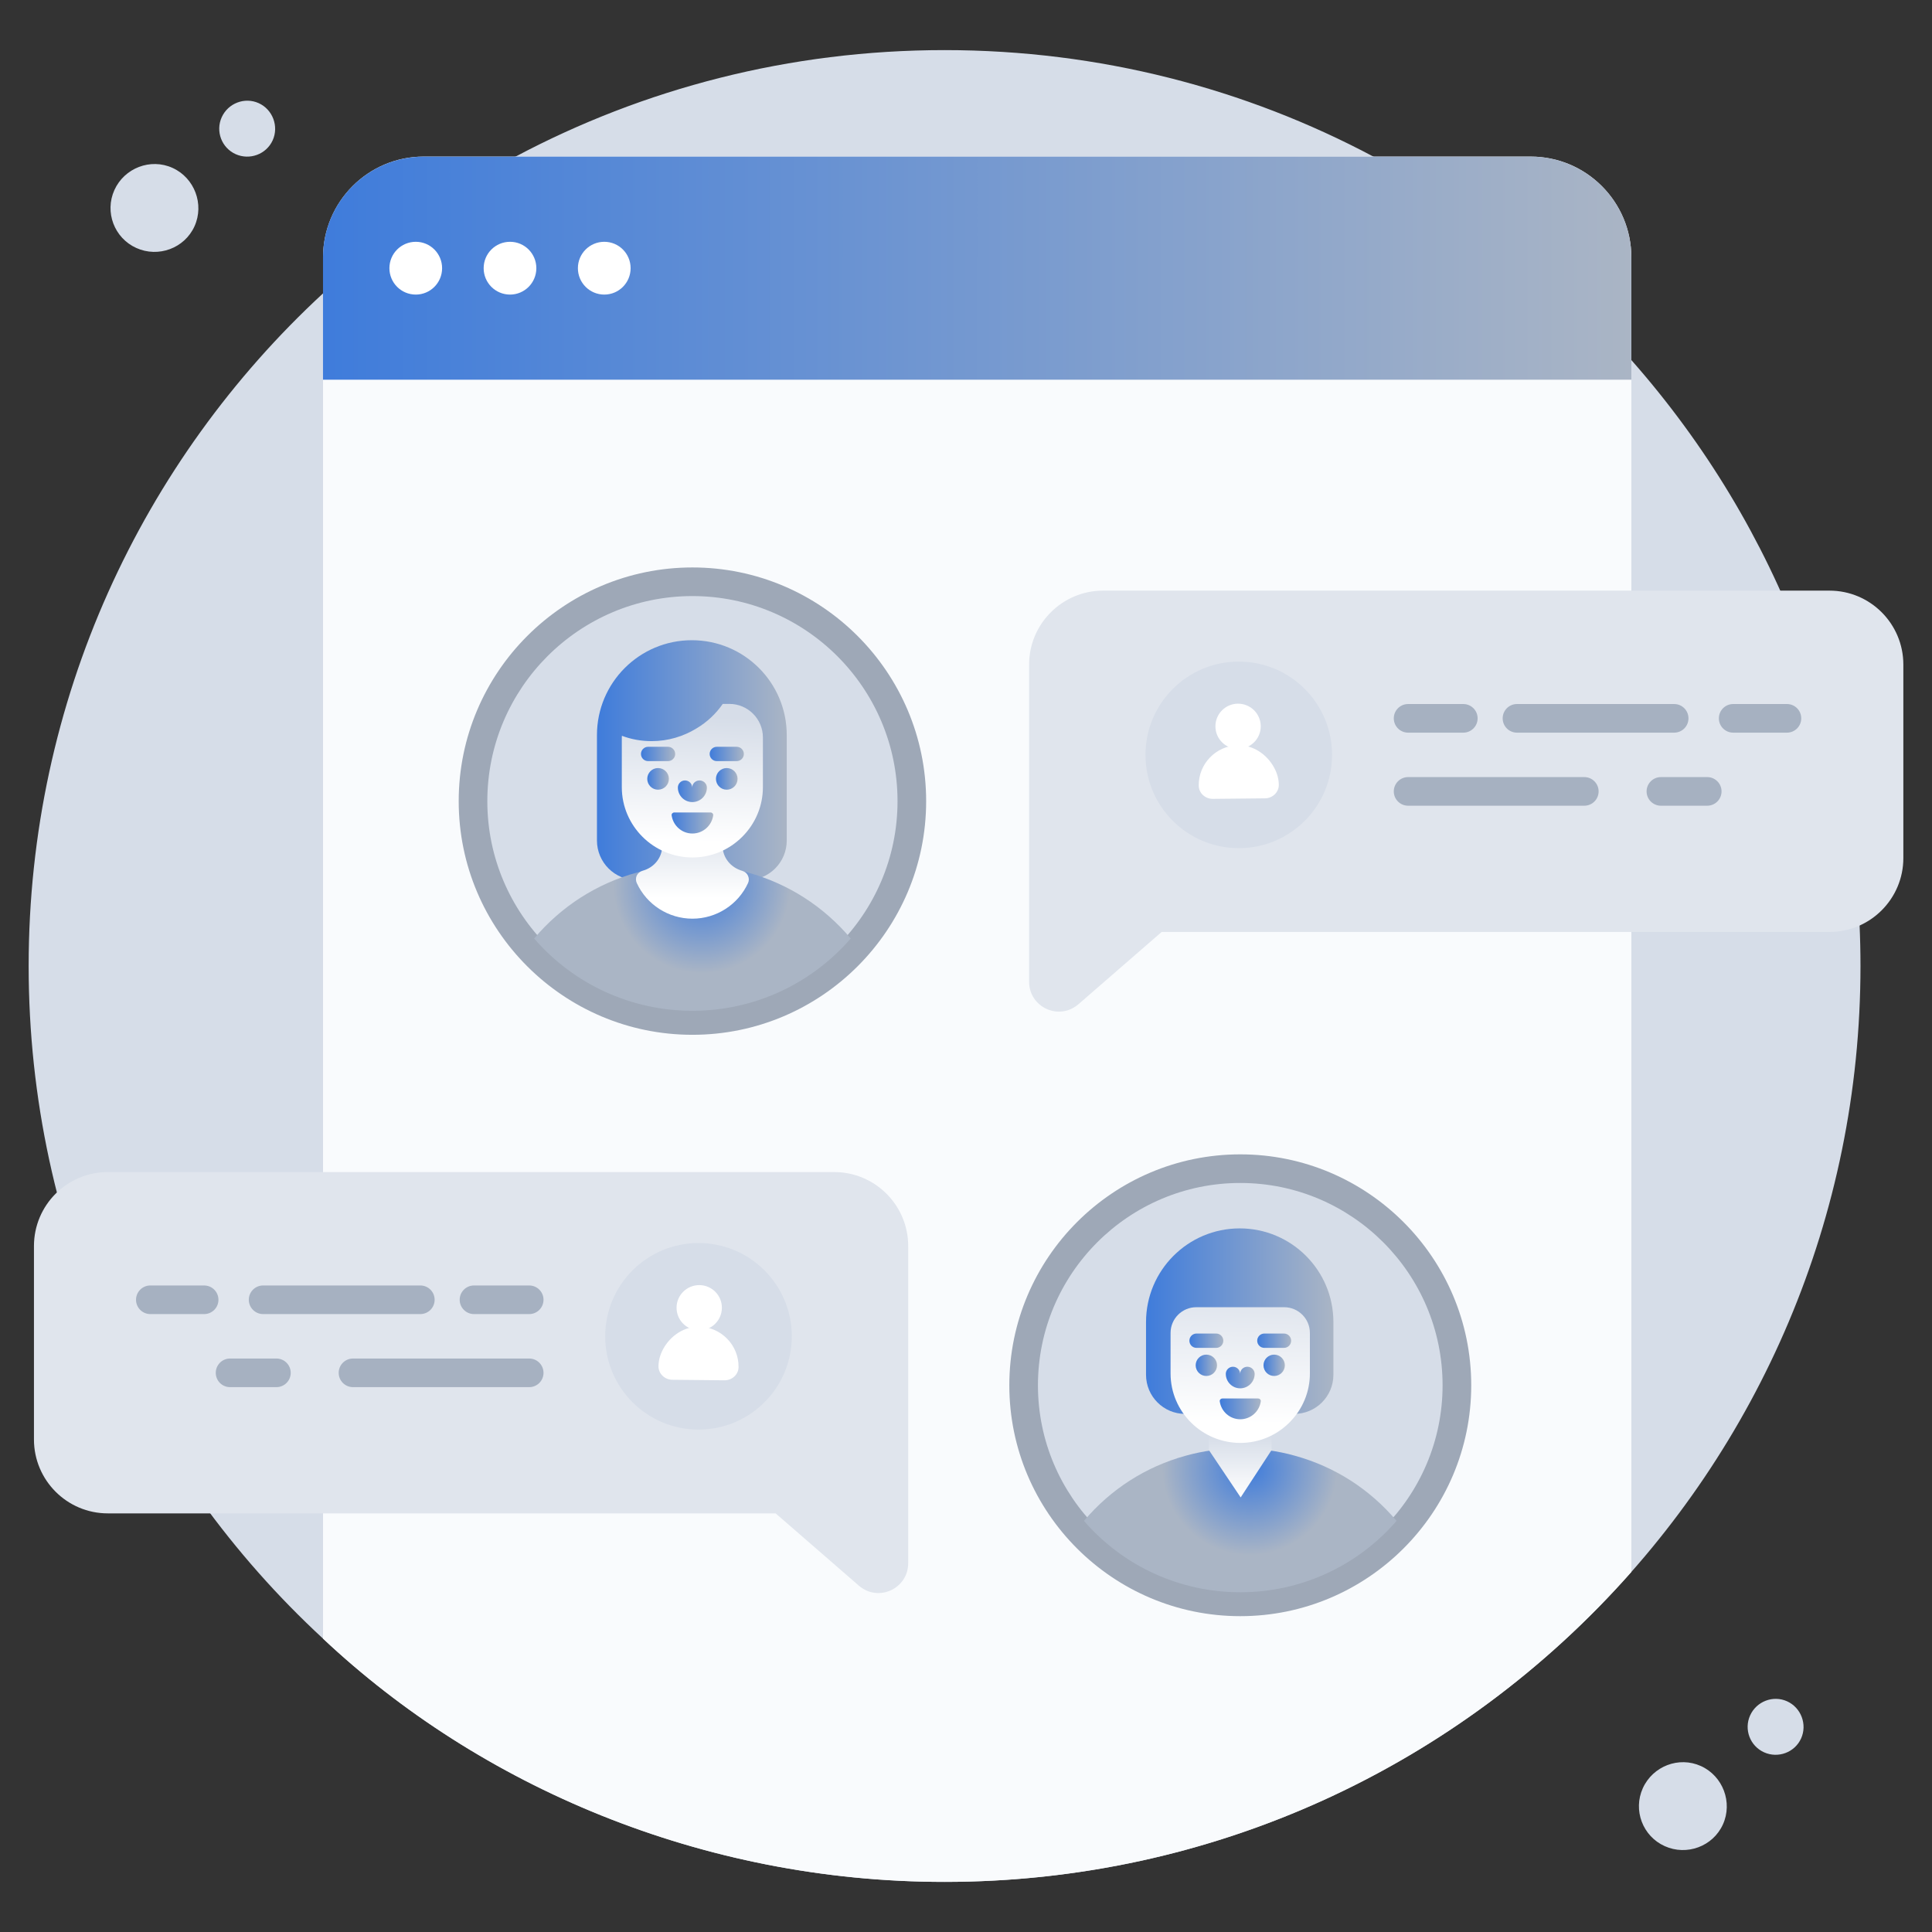 <svg width="59" height="59" viewBox="0 0 59 59" fill="none" xmlns="http://www.w3.org/2000/svg">
<rect x="0" y="0" width="59" height="59" fill="#333333" stroke="none"/>
<path d="M56.816 29.5C56.816 44.901 44.338 57.47 28.845 57.47C21.424 57.47 14.649 54.539 9.865 50.041C4.341 44.936 0.875 37.624 0.875 29.5C0.875 21.38 4.341 14.064 9.865 8.959C10.376 8.483 10.905 8.028 11.451 7.596C12.789 6.534 14.226 5.59 15.747 4.781C19.654 2.705 24.112 1.53 28.845 1.53C33.578 1.53 38.036 2.705 41.939 4.781C44.9 6.355 47.577 8.459 49.819 10.996C54.36 16.143 56.816 22.675 56.816 29.5ZM51.943 53.932C51.27 53.627 50.474 53.935 50.169 54.608C49.865 55.28 50.163 56.073 50.836 56.377C51.508 56.682 52.31 56.388 52.615 55.715C52.919 55.042 52.616 54.237 51.943 53.932ZM54.575 51.955C54.147 51.761 53.64 51.957 53.446 52.385C53.252 52.813 53.442 53.318 53.87 53.512C54.298 53.706 54.808 53.518 55.002 53.09C55.196 52.662 55.003 52.149 54.575 51.955ZM5.268 5.127C4.596 4.822 3.799 5.13 3.494 5.802C3.19 6.475 3.488 7.267 4.161 7.572C4.834 7.877 5.635 7.583 5.94 6.91C6.244 6.237 5.941 5.432 5.268 5.127ZM7.9 3.15C7.472 2.956 6.965 3.152 6.771 3.58C6.577 4.008 6.767 4.513 7.195 4.707C7.623 4.9 8.133 4.713 8.327 4.285C8.521 3.857 8.328 3.344 7.9 3.15Z" fill="#D6DDE8"/>
<path d="M49.819 7.862V48.004C44.559 53.959 37.019 57.47 28.845 57.47C21.424 57.47 14.649 54.539 9.865 50.041V7.862C9.865 6.162 11.242 4.781 12.942 4.781H46.742C48.442 4.781 49.819 6.162 49.819 7.862Z" fill="#F9FBFD"/>
<path d="M49.819 11.596V7.861C49.819 6.161 48.442 4.783 46.742 4.783H12.942C11.242 4.783 9.864 6.161 9.864 7.861V11.596H49.819Z" fill="url(#paint0_linear_2997_527)"/>
<path d="M13.501 8.19C13.501 8.636 13.141 8.996 12.698 8.996C12.252 8.996 11.892 8.636 11.892 8.19C11.892 7.744 12.252 7.384 12.698 7.384C13.141 7.384 13.501 7.744 13.501 8.19ZM16.379 8.19C16.379 8.636 16.019 8.996 15.576 8.996C15.13 8.996 14.77 8.636 14.77 8.19C14.77 7.744 15.13 7.384 15.576 7.384C16.019 7.384 16.379 7.744 16.379 8.19ZM19.258 8.19C19.258 8.636 18.898 8.996 18.454 8.996C18.009 8.996 17.648 8.636 17.648 8.19C17.648 7.744 18.009 7.384 18.454 7.384C18.898 7.384 19.258 7.744 19.258 8.19Z" fill="white"/>
<path d="M58.125 20.296V26.204C58.125 27.446 57.116 28.46 55.87 28.46H35.475L32.933 30.668C32.337 31.183 31.427 30.757 31.427 29.981V20.296C31.427 19.05 32.44 18.037 33.686 18.037H55.87C57.116 18.037 58.125 19.05 58.125 20.296Z" fill="#E0E5ED"/>
<path d="M40.679 23.052C40.679 24.627 39.404 25.901 37.83 25.901C36.257 25.901 34.981 24.627 34.981 23.052C34.981 21.48 36.257 20.204 37.83 20.204C39.404 20.204 40.679 21.48 40.679 23.052Z" fill="#D6DDE8"/>
<path d="M54.57 22.374H52.928C52.687 22.374 52.491 22.178 52.491 21.937C52.491 21.695 52.687 21.5 52.928 21.5H54.57C54.812 21.5 55.007 21.695 55.007 21.937C55.007 22.178 54.812 22.374 54.57 22.374ZM51.127 22.374H46.326C46.084 22.374 45.889 22.178 45.889 21.937C45.889 21.695 46.084 21.5 46.326 21.5H51.127C51.368 21.5 51.563 21.695 51.563 21.937C51.563 22.178 51.368 22.374 51.127 22.374ZM44.687 22.374H43.001C42.76 22.374 42.564 22.178 42.564 21.937C42.564 21.695 42.76 21.5 43.001 21.5H44.687C44.928 21.5 45.124 21.695 45.124 21.937C45.124 22.178 44.928 22.374 44.687 22.374ZM52.136 24.605H50.721C50.48 24.605 50.284 24.41 50.284 24.168C50.284 23.927 50.48 23.731 50.721 23.731H52.136C52.377 23.731 52.573 23.927 52.573 24.168C52.573 24.41 52.377 24.605 52.136 24.605ZM48.382 24.605H43.001C42.76 24.605 42.564 24.41 42.564 24.168C42.564 23.927 42.76 23.731 43.001 23.731H48.382C48.623 23.731 48.819 23.927 48.819 24.168C48.819 24.41 48.623 24.605 48.382 24.605Z" fill="#A6B1C1"/>
<path d="M39.053 23.964C39.05 23.799 39.009 23.623 38.908 23.439C38.685 23.03 38.26 22.745 37.795 22.759C37.129 22.779 36.601 23.326 36.607 23.992C36.607 23.994 36.608 23.995 36.608 23.997C36.611 24.223 36.81 24.398 37.036 24.396L38.631 24.38C38.861 24.378 39.056 24.194 39.053 23.964Z" fill="white"/>
<path d="M38.501 22.173C38.505 22.556 38.197 22.866 37.814 22.87C37.434 22.874 37.12 22.57 37.117 22.186C37.113 21.804 37.421 21.493 37.8 21.489C38.183 21.485 38.497 21.79 38.501 22.173Z" fill="white"/>
<path d="M14.445 24.467C14.445 28.157 17.434 31.164 21.145 31.164C24.849 31.164 27.846 28.165 27.846 24.467C27.846 20.767 24.845 17.766 21.145 17.766C17.445 17.766 14.445 20.767 14.445 24.467Z" fill="#D6DDE8"/>
<path d="M21.145 31.601C17.21 31.601 14.008 28.401 14.008 24.467C14.008 20.531 17.21 17.329 21.145 17.329C25.081 17.329 28.283 20.531 28.283 24.467C28.283 28.401 25.081 31.601 21.145 31.601ZM21.145 18.203C17.692 18.203 14.882 21.013 14.882 24.467C14.882 27.919 17.692 30.727 21.145 30.727C24.599 30.727 27.409 27.919 27.409 24.467C27.409 21.013 24.599 18.203 21.145 18.203Z" fill="#9EA8B7"/>
<path d="M18.23 22.449V25.667C18.23 26.335 18.772 26.876 19.44 26.876H22.817C23.485 26.876 24.026 26.335 24.026 25.667V22.449C24.026 20.848 22.729 19.551 21.128 19.551C19.528 19.551 18.23 20.848 18.23 22.449Z" fill="url(#paint1_linear_2997_527)"/>
<path d="M25.98 28.66C24.762 30.064 23.01 30.868 21.147 30.868C19.281 30.868 17.528 30.064 16.311 28.66C17.141 27.677 18.224 26.984 19.453 26.645C20.54 26.341 21.748 26.338 22.837 26.645C24.066 26.984 25.149 27.677 25.98 28.66Z" fill="url(#paint2_radial_2997_527)"/>
<path d="M22.845 26.964C22.542 27.628 21.875 28.055 21.146 28.055C20.415 28.055 19.749 27.628 19.445 26.964C19.413 26.894 19.413 26.811 19.445 26.738C19.48 26.668 19.542 26.615 19.62 26.593L19.628 26.59C19.983 26.491 20.224 26.185 20.224 25.827V25.08C20.224 24.929 20.343 24.811 20.493 24.811H21.797C21.948 24.811 22.066 24.929 22.066 25.08V25.827C22.066 26.185 22.308 26.491 22.665 26.593C22.743 26.615 22.808 26.668 22.84 26.738C22.875 26.811 22.878 26.894 22.845 26.964Z" fill="url(#paint3_linear_2997_527)"/>
<path d="M23.298 22.52V24.038C23.298 24.609 23.072 25.151 22.665 25.556C22.26 25.96 21.718 26.186 21.147 26.186C19.959 26.186 18.989 25.222 18.989 24.038V22.52C18.989 22.502 18.989 22.484 18.992 22.47C19.275 22.577 19.581 22.633 19.9 22.633C20.4 22.633 20.87 22.49 21.272 22.243C21.587 22.056 21.861 21.8 22.072 21.496H22.275C22.837 21.496 23.298 21.955 23.298 22.52Z" fill="url(#paint4_linear_2997_527)"/>
<path d="M20.427 23.784C20.427 23.968 20.279 24.116 20.095 24.116C19.914 24.116 19.766 23.968 19.766 23.784C19.766 23.603 19.914 23.455 20.095 23.455C20.279 23.455 20.427 23.603 20.427 23.784Z" fill="url(#paint5_linear_2997_527)"/>
<path d="M22.524 23.784C22.524 23.968 22.376 24.116 22.193 24.116C22.012 24.116 21.864 23.968 21.864 23.784C21.864 23.603 22.012 23.455 22.193 23.455C22.376 23.455 22.524 23.603 22.524 23.784Z" fill="url(#paint6_linear_2997_527)"/>
<path d="M21.699 24.811C21.746 24.811 21.786 24.851 21.78 24.898C21.738 25.211 21.47 25.454 21.145 25.454C20.821 25.454 20.553 25.211 20.511 24.898C20.504 24.851 20.545 24.811 20.592 24.811H21.699Z" fill="url(#paint7_linear_2997_527)"/>
<path d="M21.144 24.494C20.9 24.494 20.701 24.296 20.701 24.051C20.701 23.93 20.799 23.833 20.919 23.833C21.04 23.833 21.138 23.93 21.138 24.051C21.138 23.93 21.242 23.833 21.363 23.833C21.483 23.833 21.587 23.93 21.587 24.051C21.587 24.296 21.388 24.494 21.144 24.494Z" fill="url(#paint8_linear_2997_527)"/>
<path d="M22.498 23.243H21.89C21.77 23.243 21.672 23.145 21.672 23.025C21.672 22.904 21.77 22.806 21.89 22.806H22.498C22.619 22.806 22.716 22.904 22.716 23.025C22.716 23.145 22.619 23.243 22.498 23.243Z" fill="url(#paint9_linear_2997_527)"/>
<path d="M20.4 23.243H19.793C19.672 23.243 19.574 23.145 19.574 23.025C19.574 22.904 19.672 22.806 19.793 22.806H20.4C20.521 22.806 20.619 22.904 20.619 23.025C20.619 23.145 20.521 23.243 20.4 23.243Z" fill="url(#paint10_linear_2997_527)"/>
<path d="M1.037 38.052V43.96C1.037 45.202 2.046 46.216 3.292 46.216H23.686L26.229 48.424C26.825 48.939 27.735 48.513 27.735 47.737V38.052C27.735 36.806 26.722 35.793 25.476 35.793H3.292C2.046 35.793 1.037 36.806 1.037 38.052Z" fill="#E0E5ED"/>
<path d="M18.482 40.809C18.482 42.383 19.758 43.657 21.332 43.657C22.905 43.657 24.18 42.383 24.18 40.809C24.18 39.236 22.905 37.96 21.332 37.96C19.758 37.96 18.482 39.236 18.482 40.809Z" fill="#D6DDE8"/>
<path d="M6.234 40.13H4.591C4.35 40.13 4.154 39.934 4.154 39.693C4.154 39.451 4.35 39.256 4.591 39.256H6.234C6.475 39.256 6.671 39.451 6.671 39.693C6.671 39.934 6.475 40.13 6.234 40.13ZM12.836 40.13H8.035C7.794 40.13 7.598 39.934 7.598 39.693C7.598 39.451 7.794 39.256 8.035 39.256H12.836C13.077 39.256 13.273 39.451 13.273 39.693C13.273 39.934 13.077 40.13 12.836 40.13ZM16.161 40.13H14.475C14.234 40.13 14.038 39.934 14.038 39.693C14.038 39.451 14.234 39.256 14.475 39.256H16.161C16.402 39.256 16.598 39.451 16.598 39.693C16.598 39.934 16.402 40.13 16.161 40.13ZM8.441 42.361H7.026C6.784 42.361 6.589 42.166 6.589 41.924C6.589 41.683 6.784 41.487 7.026 41.487H8.441C8.682 41.487 8.878 41.683 8.878 41.924C8.878 42.166 8.682 42.361 8.441 42.361ZM16.161 42.361H10.78C10.539 42.361 10.343 42.166 10.343 41.924C10.343 41.683 10.539 41.487 10.78 41.487H16.161C16.402 41.487 16.598 41.683 16.598 41.924C16.598 42.166 16.402 42.361 16.161 42.361Z" fill="#A6B1C1"/>
<path d="M20.109 41.72C20.111 41.555 20.153 41.38 20.253 41.195C20.476 40.786 20.901 40.502 21.367 40.515C22.032 40.535 22.561 41.082 22.554 41.748C22.554 41.75 22.554 41.751 22.554 41.752C22.551 41.979 22.352 42.154 22.126 42.152L20.531 42.136C20.301 42.134 20.106 41.95 20.109 41.72Z" fill="white"/>
<path d="M20.661 39.929C20.657 40.312 20.965 40.623 21.348 40.626C21.728 40.63 22.041 40.325 22.045 39.942C22.049 39.56 21.741 39.249 21.361 39.245C20.979 39.242 20.665 39.546 20.661 39.929Z" fill="white"/>
<path d="M31.26 42.305C31.26 45.949 34.212 48.918 37.876 48.918C41.532 48.918 44.492 45.957 44.492 42.305C44.492 38.652 41.529 35.689 37.876 35.689C34.222 35.689 31.26 38.652 31.26 42.305Z" fill="#D6DDE8"/>
<path d="M37.876 49.355C33.987 49.355 30.823 46.192 30.823 42.305C30.823 38.416 33.987 35.252 37.876 35.252C41.764 35.252 44.929 38.416 44.929 42.305C44.929 46.192 41.764 49.355 37.876 49.355ZM37.876 36.126C34.468 36.126 31.697 38.898 31.697 42.305C31.697 45.711 34.468 48.481 37.876 48.481C41.283 48.481 44.054 45.711 44.054 42.305C44.054 38.898 41.283 36.126 37.876 36.126Z" fill="#9EA8B7"/>
<path d="M42.649 46.445C41.447 47.832 39.717 48.625 37.877 48.625C36.035 48.625 34.304 47.832 33.102 46.445C33.922 45.475 34.992 44.791 36.205 44.456C37.278 44.156 38.471 44.153 39.546 44.456C40.76 44.791 41.829 45.475 42.649 46.445Z" fill="url(#paint11_radial_2997_527)"/>
<path d="M38.831 43.834V44.284L37.888 45.729L36.918 44.284V43.837C37.205 43.983 37.532 44.064 37.877 44.064C38.214 44.064 38.538 43.986 38.831 43.834Z" fill="url(#paint12_linear_2997_527)"/>
<path d="M34.998 40.374V41.983C34.998 42.643 35.532 43.178 36.192 43.178H39.526C40.185 43.178 40.72 42.643 40.72 41.983V40.374C40.72 38.794 39.439 37.513 37.859 37.513C36.279 37.513 34.998 38.794 34.998 40.374Z" fill="url(#paint13_linear_2997_527)"/>
<path d="M36.532 39.92C36.099 39.92 35.747 40.272 35.747 40.706V41.943C35.747 43.113 36.705 44.065 37.877 44.065C38.441 44.065 38.976 43.842 39.376 43.442C39.778 43.042 40.002 42.508 40.002 41.943V40.706C40.002 40.272 39.65 39.92 39.216 39.92H36.532Z" fill="url(#paint14_linear_2997_527)"/>
<path d="M37.166 41.693C37.166 41.874 37.02 42.02 36.839 42.02C36.66 42.02 36.514 41.874 36.514 41.693C36.514 41.514 36.66 41.368 36.839 41.368C37.02 41.368 37.166 41.514 37.166 41.693Z" fill="url(#paint15_linear_2997_527)"/>
<path d="M39.237 41.693C39.237 41.874 39.091 42.02 38.91 42.02C38.731 42.02 38.585 41.874 38.585 41.693C38.585 41.514 38.731 41.368 38.91 41.368C39.091 41.368 39.237 41.514 39.237 41.693Z" fill="url(#paint16_linear_2997_527)"/>
<path d="M38.422 42.707C38.469 42.707 38.509 42.746 38.502 42.793C38.461 43.102 38.196 43.342 37.876 43.342C37.555 43.342 37.291 43.102 37.249 42.793C37.243 42.746 37.283 42.707 37.329 42.707H38.422Z" fill="url(#paint17_linear_2997_527)"/>
<path d="M37.874 42.397C37.632 42.397 37.434 42.199 37.434 41.956C37.434 41.836 37.532 41.738 37.653 41.738C37.774 41.738 37.871 41.836 37.871 41.956C37.871 41.836 37.972 41.738 38.093 41.738C38.214 41.738 38.315 41.836 38.315 41.956C38.315 42.199 38.117 42.397 37.874 42.397Z" fill="url(#paint18_linear_2997_527)"/>
<path d="M39.211 41.162H38.611C38.491 41.162 38.393 41.064 38.393 40.943C38.393 40.822 38.491 40.724 38.611 40.724H39.211C39.332 40.724 39.429 40.822 39.429 40.943C39.429 41.064 39.332 41.162 39.211 41.162Z" fill="url(#paint19_linear_2997_527)"/>
<path d="M37.14 41.162H36.54C36.419 41.162 36.322 41.064 36.322 40.943C36.322 40.822 36.419 40.724 36.54 40.724H37.14C37.261 40.724 37.358 40.822 37.358 40.943C37.358 41.064 37.261 41.162 37.14 41.162Z" fill="url(#paint20_linear_2997_527)"/>
<defs>
<linearGradient id="paint0_linear_2997_527" x1="9.864" y1="8.19" x2="49.82" y2="8.19" gradientUnits="userSpaceOnUse">
<stop stop-color="#3F7CDB"/>
<stop offset="1" stop-color="#AAB5C5"/>
</linearGradient>
<linearGradient id="paint1_linear_2997_527" x1="18.231" y1="23.214" x2="24.026" y2="23.214" gradientUnits="userSpaceOnUse">
<stop stop-color="#3F7CDB"/>
<stop offset="1" stop-color="#AAB5C5"/>
</linearGradient>
<radialGradient id="paint2_radial_2997_527" cx="0" cy="0" r="1" gradientUnits="userSpaceOnUse" gradientTransform="translate(21.437 27.011) scale(2.711)">
<stop stop-color="#3F7CDB"/>
<stop offset="1" stop-color="#AAB5C5"/>
</radialGradient>
<linearGradient id="paint3_linear_2997_527" x1="21.144" y1="24.978" x2="21.144" y2="27.424" gradientUnits="userSpaceOnUse">
<stop stop-color="#D6DDE8"/>
<stop offset="1" stop-color="white"/>
</linearGradient>
<linearGradient id="paint4_linear_2997_527" x1="21.18" y1="21.897" x2="21.08" y2="25.711" gradientUnits="userSpaceOnUse">
<stop stop-color="#D6DDE8"/>
<stop offset="1" stop-color="white"/>
</linearGradient>
<linearGradient id="paint5_linear_2997_527" x1="19.766" y1="23.786" x2="20.427" y2="23.786" gradientUnits="userSpaceOnUse">
<stop stop-color="#3F7CDB"/>
<stop offset="1" stop-color="#AAB5C5"/>
</linearGradient>
<linearGradient id="paint6_linear_2997_527" x1="21.864" y1="23.786" x2="22.524" y2="23.786" gradientUnits="userSpaceOnUse">
<stop stop-color="#3F7CDB"/>
<stop offset="1" stop-color="#AAB5C5"/>
</linearGradient>
<linearGradient id="paint7_linear_2997_527" x1="20.51" y1="25.133" x2="21.781" y2="25.133" gradientUnits="userSpaceOnUse">
<stop stop-color="#3F7CDB"/>
<stop offset="1" stop-color="#AAB5C5"/>
</linearGradient>
<linearGradient id="paint8_linear_2997_527" x1="20.701" y1="24.163" x2="21.587" y2="24.163" gradientUnits="userSpaceOnUse">
<stop stop-color="#3F7CDB"/>
<stop offset="1" stop-color="#AAB5C5"/>
</linearGradient>
<linearGradient id="paint9_linear_2997_527" x1="21.672" y1="23.025" x2="22.716" y2="23.025" gradientUnits="userSpaceOnUse">
<stop stop-color="#3F7CDB"/>
<stop offset="1" stop-color="#AAB5C5"/>
</linearGradient>
<linearGradient id="paint10_linear_2997_527" x1="19.575" y1="23.025" x2="20.619" y2="23.025" gradientUnits="userSpaceOnUse">
<stop stop-color="#3F7CDB"/>
<stop offset="1" stop-color="#AAB5C5"/>
</linearGradient>
<radialGradient id="paint11_radial_2997_527" cx="0" cy="0" r="1" gradientUnits="userSpaceOnUse" gradientTransform="translate(38.164 44.817) scale(2.676)">
<stop stop-color="#3F7CDB"/>
<stop offset="1" stop-color="#AAB5C5"/>
</radialGradient>
<linearGradient id="paint12_linear_2997_527" x1="37.874" y1="43.834" x2="37.874" y2="45.729" gradientUnits="userSpaceOnUse">
<stop stop-color="#D6DDE8"/>
<stop offset="1" stop-color="white"/>
</linearGradient>
<linearGradient id="paint13_linear_2997_527" x1="34.998" y1="40.345" x2="40.72" y2="40.345" gradientUnits="userSpaceOnUse">
<stop stop-color="#3F7CDB"/>
<stop offset="1" stop-color="#AAB5C5"/>
</linearGradient>
<linearGradient id="paint14_linear_2997_527" x1="37.945" y1="38.611" x2="37.819" y2="43.461" gradientUnits="userSpaceOnUse">
<stop stop-color="#D6DDE8"/>
<stop offset="1" stop-color="white"/>
</linearGradient>
<linearGradient id="paint15_linear_2997_527" x1="36.514" y1="41.694" x2="37.166" y2="41.694" gradientUnits="userSpaceOnUse">
<stop stop-color="#3F7CDB"/>
<stop offset="1" stop-color="#AAB5C5"/>
</linearGradient>
<linearGradient id="paint16_linear_2997_527" x1="38.585" y1="41.694" x2="39.237" y2="41.694" gradientUnits="userSpaceOnUse">
<stop stop-color="#3F7CDB"/>
<stop offset="1" stop-color="#AAB5C5"/>
</linearGradient>
<linearGradient id="paint17_linear_2997_527" x1="37.248" y1="43.024" x2="38.503" y2="43.024" gradientUnits="userSpaceOnUse">
<stop stop-color="#3F7CDB"/>
<stop offset="1" stop-color="#AAB5C5"/>
</linearGradient>
<linearGradient id="paint18_linear_2997_527" x1="37.434" y1="42.068" x2="38.315" y2="42.068" gradientUnits="userSpaceOnUse">
<stop stop-color="#3F7CDB"/>
<stop offset="1" stop-color="#AAB5C5"/>
</linearGradient>
<linearGradient id="paint19_linear_2997_527" x1="38.393" y1="40.943" x2="39.429" y2="40.943" gradientUnits="userSpaceOnUse">
<stop stop-color="#3F7CDB"/>
<stop offset="1" stop-color="#AAB5C5"/>
</linearGradient>
<linearGradient id="paint20_linear_2997_527" x1="36.322" y1="40.943" x2="37.358" y2="40.943" gradientUnits="userSpaceOnUse">
<stop stop-color="#3F7CDB"/>
<stop offset="1" stop-color="#AAB5C5"/>
</linearGradient>
</defs>
</svg>
